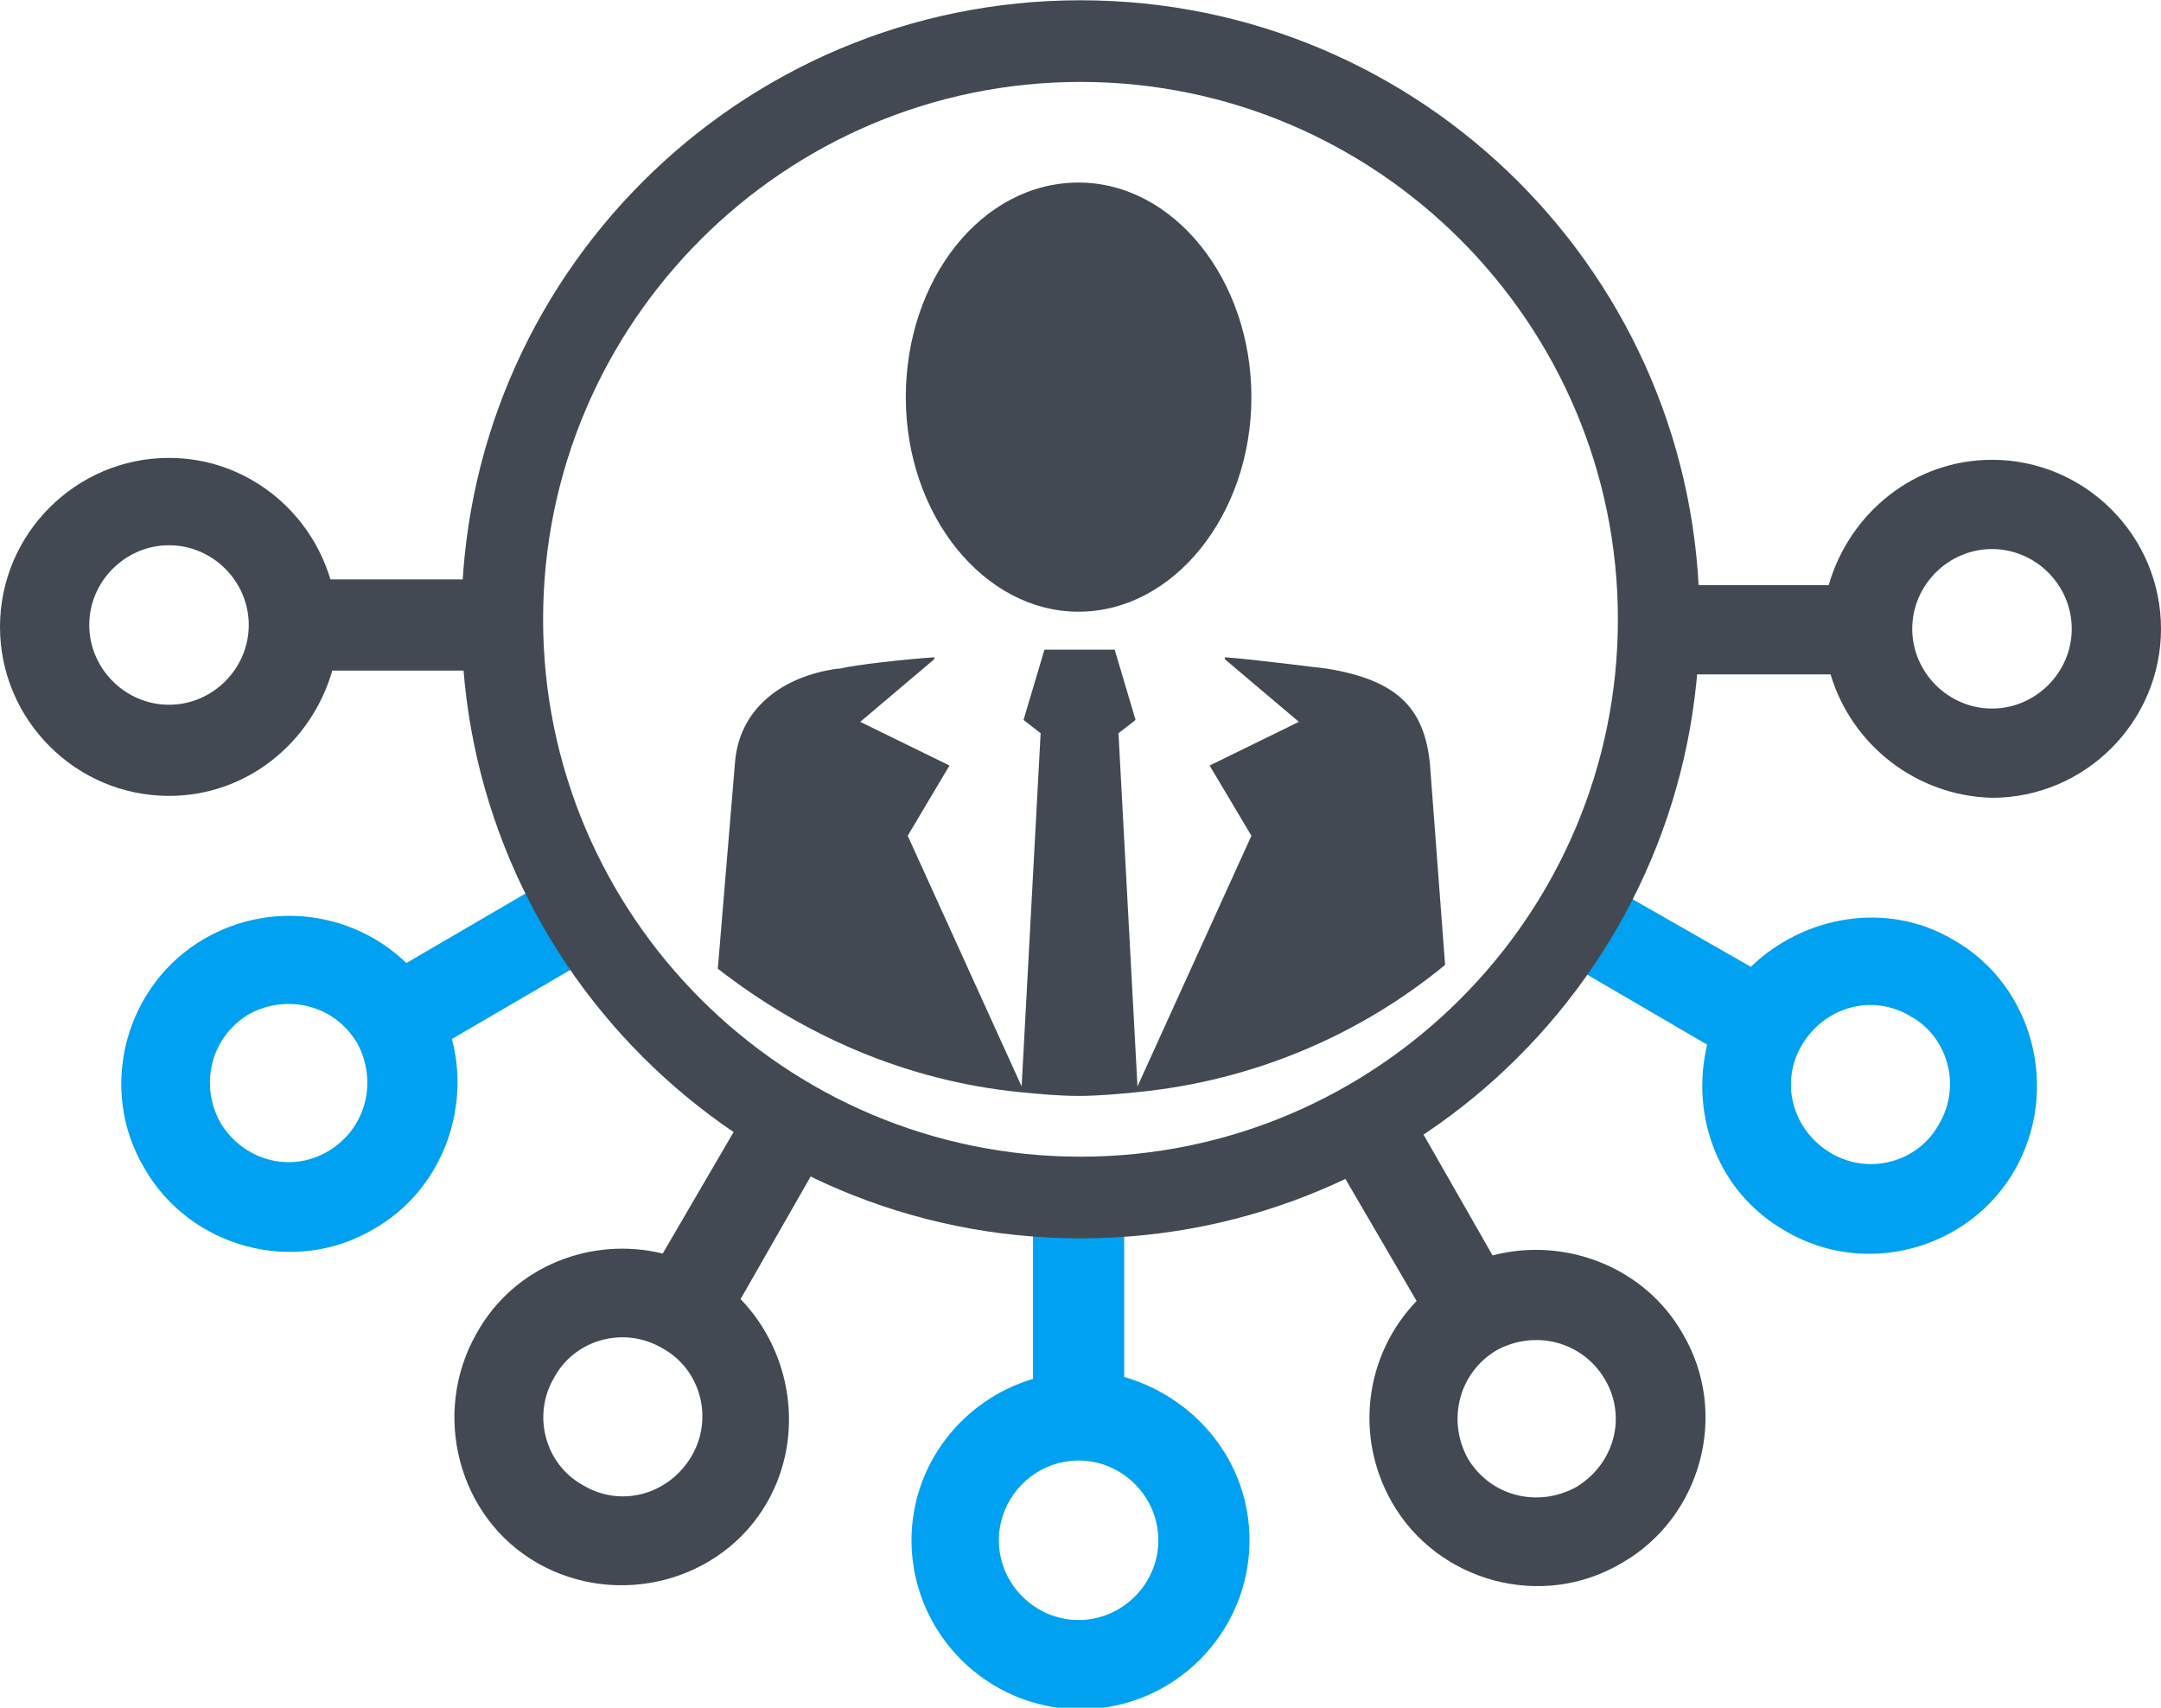 <?xml version="1.0" encoding="UTF-8"?>
<!DOCTYPE svg PUBLIC "-//W3C//DTD SVG 1.1//EN" "http://www.w3.org/Graphics/SVG/1.1/DTD/svg11.dtd">
<!-- Creator: CorelDRAW -->
<svg xmlns="http://www.w3.org/2000/svg" xml:space="preserve" width="18.692mm" height="14.771mm" version="1.1" style="shape-rendering:geometricPrecision; text-rendering:geometricPrecision; image-rendering:optimizeQuality; fill-rule:evenodd; clip-rule:evenodd"
viewBox="0 0 11.38 8.99"
 xmlns:xlink="http://www.w3.org/1999/xlink"
 xmlns:xodm="http://www.corel.com/coreldraw/odm/2003">
 <defs>
  <style type="text/css">
   <![CDATA[
    .fil1 {fill:#00A1F1}
    .fil0 {fill:#424953}
   ]]>
  </style>
 </defs>
 <g id="Capa_x0020_1">
  <path class="fil0" d="M5.68 3.22c0.5,0 0.91,-0.51 0.91,-1.13 0,-0.62 -0.41,-1.13 -0.91,-1.13 -0.51,-0 -0.91,0.51 -0.91,1.13 0,0.62 0.41,1.13 0.91,1.13z"/>
  <path class="fil0" d="M5.68 5.77c0.1,0 0.21,-0.01 0.31,-0.02 0.61,-0.06 1.17,-0.3 1.62,-0.67l-0.08 -1.06c-0.03,-0.3 -0.18,-0.44 -0.54,-0.5 -0.01,-0 -0.39,-0.05 -0.54,-0.06l-0 0.01 0.39 0.33 -0.47 0.23 0.22 0.37 -0.6 1.32 -0.1 -1.86 0.09 -0.07 -0.11 -0.37 -0.37 0 -0.11 0.37 0.09 0.07 -0.1 1.86 -0.6 -1.32 0.22 -0.37 -0.47 -0.23 0.39 -0.33 -0 -0.01c-0.15,0.01 -0.42,0.04 -0.5,0.06 -0,-0 -0,-0 -0.01,-0 -0.29,0.04 -0.52,0.21 -0.54,0.5l-0.09 1.08c0.45,0.35 0.99,0.59 1.59,0.65 0.1,0.01 0.21,0.02 0.31,0.02z"/>
  <path class="fil0" d="M0.89 3.71c-0.23,0 -0.42,-0.19 -0.42,-0.42 0,-0.23 0.19,-0.42 0.42,-0.42 0.23,-0 0.42,0.19 0.42,0.42 0,0.23 -0.19,0.42 -0.42,0.42zm1.82 -0.66l-0.97 0c-0.11,-0.37 -0.45,-0.64 -0.85,-0.64 -0.49,-0 -0.89,0.4 -0.89,0.89 0,0.49 0.4,0.89 0.89,0.89 0.41,-0 0.75,-0.28 0.86,-0.66l0.97 -0 0 -0.47z"/>
  <path class="fil1" d="M1.73 6.06c-0.2,0.12 -0.45,0.05 -0.57,-0.15 -0.11,-0.2 -0.05,-0.45 0.15,-0.57 0.2,-0.11 0.45,-0.05 0.57,0.15 0.11,0.2 0.05,0.45 -0.15,0.57zm1.25 -1.48l-0.84 0.49c-0.28,-0.27 -0.71,-0.33 -1.06,-0.13 -0.42,0.24 -0.57,0.79 -0.32,1.21 0.24,0.42 0.79,0.57 1.21,0.32 0.35,-0.2 0.51,-0.62 0.41,-1l0.84 -0.49 -0.23 -0.41z"/>
  <path class="fil0" d="M3.64 7.67c-0.12,0.2 -0.37,0.27 -0.57,0.15 -0.2,-0.11 -0.27,-0.37 -0.15,-0.57 0.11,-0.2 0.37,-0.27 0.57,-0.15 0.2,0.11 0.27,0.37 0.15,0.57zm0.34 -1.91l-0.49 0.84c-0.37,-0.09 -0.78,0.06 -0.98,0.42 -0.24,0.42 -0.1,0.97 0.32,1.21 0.42,0.24 0.97,0.1 1.21,-0.32 0.2,-0.35 0.13,-0.79 -0.14,-1.07l0.48 -0.84 -0.41 -0.23z"/>
  <path class="fil1" d="M6.1 8.11c0,0.23 -0.19,0.42 -0.42,0.42 -0.23,0 -0.42,-0.19 -0.42,-0.42 0,-0.23 0.19,-0.42 0.42,-0.42 0.23,0 0.42,0.19 0.42,0.42zm-0.66 -1.82l0 0.97c-0.37,0.11 -0.64,0.45 -0.64,0.85 -0,0.49 0.4,0.89 0.89,0.89 0.49,-0 0.89,-0.4 0.89,-0.89 0,-0.41 -0.28,-0.75 -0.66,-0.86l0 -0.97 -0.47 0z"/>
  <path class="fil0" d="M8.45 7.26c0.12,0.2 0.05,0.45 -0.15,0.57 -0.2,0.11 -0.45,0.05 -0.57,-0.15 -0.11,-0.2 -0.05,-0.45 0.15,-0.57 0.2,-0.11 0.45,-0.05 0.57,0.15zm-1.48 -1.25l0.49 0.84c-0.27,0.28 -0.33,0.71 -0.13,1.06 0.24,0.42 0.79,0.57 1.21,0.32 0.42,-0.24 0.57,-0.79 0.32,-1.21 -0.2,-0.35 -0.62,-0.51 -1,-0.41l-0.48 -0.84 -0.41 0.23z"/>
  <path class="fil1" d="M10.06 5.35c0.2,0.11 0.27,0.37 0.15,0.57 -0.11,0.2 -0.37,0.27 -0.57,0.15 -0.2,-0.12 -0.27,-0.37 -0.15,-0.57 0.12,-0.2 0.37,-0.27 0.57,-0.15zm-1.91 -0.34l0.84 0.49c-0.09,0.38 0.06,0.78 0.41,0.98 0.42,0.25 0.97,0.1 1.21,-0.32 0.24,-0.42 0.1,-0.97 -0.32,-1.21 -0.35,-0.21 -0.79,-0.13 -1.07,0.14l-0.84 -0.48 -0.23 0.41z"/>
  <path class="fil0" d="M10.49 2.89c0.23,-0 0.42,0.19 0.42,0.42 0,0.23 -0.19,0.42 -0.42,0.42 -0.23,0 -0.42,-0.19 -0.42,-0.42 -0,-0.23 0.19,-0.42 0.42,-0.42zm-1.82 0.66l0.97 0c0.11,0.37 0.45,0.64 0.85,0.65 0.49,0 0.89,-0.4 0.89,-0.89 -0,-0.49 -0.4,-0.89 -0.89,-0.89 -0.41,0 -0.75,0.28 -0.86,0.66l-0.97 0 0 0.47z"/>
  <path class="fil0" d="M5.69 0.43c-1.56,0 -2.83,1.27 -2.83,2.83 0,1.56 1.27,2.83 2.83,2.83 1.56,0 2.83,-1.27 2.83,-2.83 0,-1.56 -1.27,-2.83 -2.83,-2.83l0 -0zm0 6.09c-1.8,0 -3.26,-1.46 -3.26,-3.26 0,-1.8 1.46,-3.26 3.26,-3.26 1.8,0 3.26,1.46 3.26,3.26 0,1.8 -1.46,3.26 -3.26,3.26l0 -0z"/>
 </g>
</svg>
